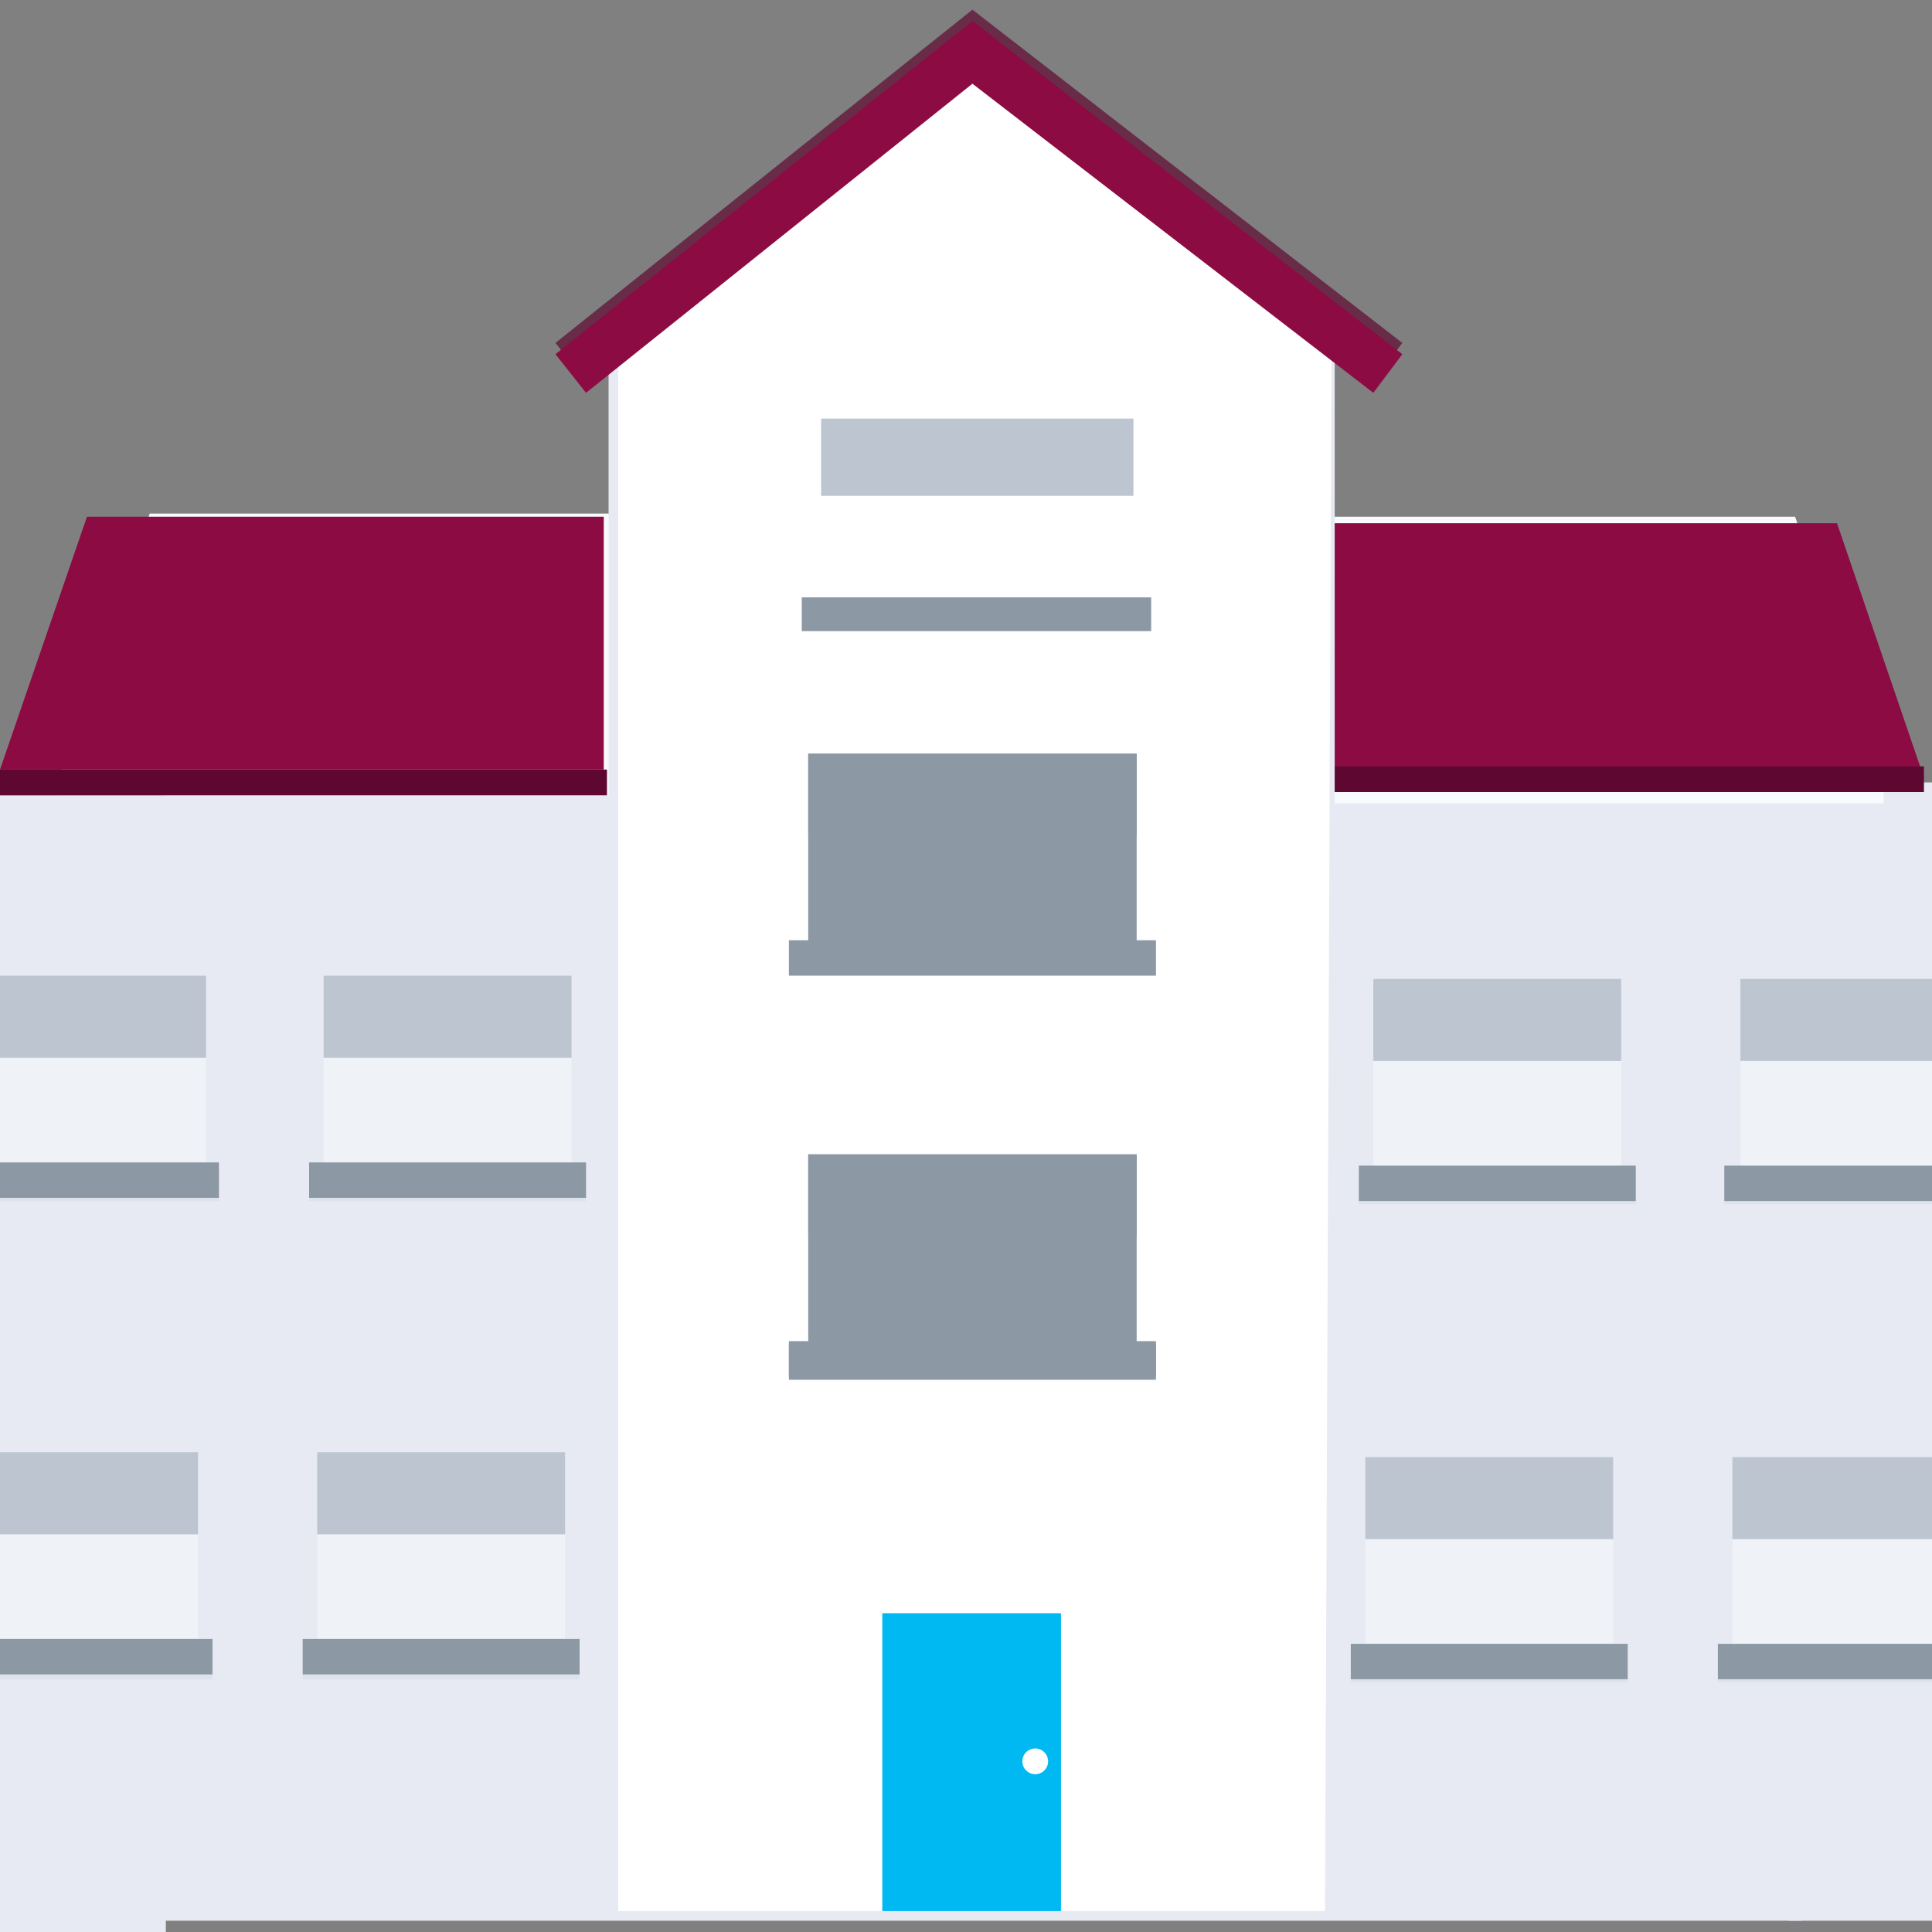 <?xml version="1.0" encoding="utf-8"?>
<!-- Generator: Adobe Illustrator 24.1.0, SVG Export Plug-In . SVG Version: 6.00 Build 0)  -->
<svg version="1.1" id="Layer_1" xmlns="http://www.w3.org/2000/svg" xmlns:xlink="http://www.w3.org/1999/xlink" x="0px" y="0px"
	 viewBox="0 0 120 120" style="enable-background:new 0 0 120 120;" xml:space="preserve">
<rect x="0" y="0" width="120" height="120" fill="#808080" stroke="none"/>
<style type="text/css">
	.st0{opacity:0.4;fill:#BDC5D1;enable-background:new    ;}
	.st1{fill:#FFFFFF;stroke:#BDC5D1;stroke-width:3;stroke-linecap:round;stroke-linejoin:round;stroke-miterlimit:10;}
	.st2{fill:none;stroke:#BDC5D1;stroke-width:3;stroke-linecap:round;stroke-linejoin:round;stroke-miterlimit:10;}
	.st3{fill:#8C0B42;}
	.st4{fill:none;stroke:#00B9F2;stroke-width:3;stroke-linecap:round;stroke-linejoin:round;stroke-miterlimit:10;}
	.st5{fill:#00B9F2;}
	.st6{fill:none;stroke:#FFFFFF;stroke-width:3;stroke-linecap:round;stroke-linejoin:round;stroke-miterlimit:10;}
	.st7{fill:#E7EAF3;}
	.st8{fill:#F8FAFD;}
	.st9{fill:#5E0831;}
	.st10{opacity:0.5;fill:#F8FAFD;enable-background:new    ;}
	.st11{opacity:0.1;fill:#8C98A4;enable-background:new    ;}
	.st12{fill:#8C98A4;}
	.st13{fill:#BDC5D1;}
	.st14{opacity:0.7;}
	.st15{fill:#FFFFFF;}
</style>
<path class="st0" d="M-187.2,28.8h17.5c3.1,0,5.6,2.5,5.6,5.6v67.5c0,3.1-2.5,5.6-5.6,5.6h-97.4c-3.1,0-5.6-2.5-5.6-5.6V34.3
	c0-3.1,2.5-5.6,5.6-5.6h17.5"/>
<path class="st1" d="M-197.5,21.3h17.5c3.1,0,5.6,2.5,5.6,5.6v67.5c0,3.1-2.5,5.6-5.6,5.6h-97.4c-3.1,0-5.6-2.5-5.6-5.6V26.9
	c0-3.1,2.5-5.6,5.6-5.6h17.5"/>
<polyline class="st2" points="-259.9,73.3 -259.9,4.8 -210.6,4.8 "/>
<rect x="-258.6" y="19.6" class="st3" width="59.4" height="52.1"/>
<line class="st2" x1="-197.5" y1="18" x2="-197.5" y2="73.3"/>
<line class="st2" x1="-188.9" y1="73.3" x2="-268.5" y2="73.3"/>
<path class="st2" d="M-174.4,94.4"/>
<path class="st2" d="M-185,83"/>
<line class="st2" x1="-283" y1="83" x2="-174.4" y2="83"/>
<path class="st4" d="M-225.7,91.8c0,1.7-1.4,3-3,3c-1.7,0-3-1.4-3-3c0-1.7,1.4-3,3-3C-227,88.7-225.7,90.1-225.7,91.8z"/>
<path class="st2" d="M-275.5,83"/>
<line class="st4" x1="-200.7" y1="115.2" x2="-256.6" y2="115.2"/>
<polygon class="st5" points="-242.3,99.1 -245.5,114.3 -211.8,114.3 -215.1,99.1 "/>
<line class="st6" x1="-234.7" y1="30.1" x2="-224.8" y2="30.1"/>
<line class="st6" x1="-243.5" y1="38.1" x2="-216" y2="38.1"/>
<line class="st6" x1="-243.5" y1="46.2" x2="-216" y2="46.2"/>
<line class="st6" x1="-243.5" y1="54.3" x2="-216" y2="54.3"/>
<rect x="-258.6" y="5.7" class="st3" width="48" height="13.9"/>
<polygon class="st1" points="-210.6,18 -197.5,18 -210.6,4.8 "/>
<g>
	<polygon class="st7" points="111.9,119.3 9.6,119.3 10.3,43.1 39.6,35.4 80.9,35.4 111.1,40.8 	"/>
	<rect y="49.4" class="st7" width="10.3" height="70.6"/>
	<rect x="111.1" y="48.6" class="st7" width="8.9" height="70.7"/>
</g>
<g>
	<polygon class="st8" points="41.7,47.8 41.7,31.9 9.3,31.9 3.8,47.8 3.8,49.4 41.9,49.4 41.9,47.8 	"/>
</g>
<polygon class="st3" points="37.5,47.8 0,47.8 5.4,32.1 37.5,32.1 "/>
<rect y="47.8" class="st9" width="37.7" height="1.6"/>
<g>
	<polygon class="st8" points="111.5,32.1 79,32.1 79,48.2 78.8,48.2 78.8,49.9 117,49.9 117,48.2 	"/>
</g>
<polygon class="st3" points="82,32.5 114.1,32.5 119.5,48.3 82,48.3 "/>
<rect x="81.8" y="47.6" class="st9" width="37.7" height="1.6"/>
<rect x="19.7" y="90.2" class="st10" width="15.4" height="12.7"/>
<rect x="18.8" y="102.1" class="st11" width="17.2" height="2.2"/>
<rect x="18.8" y="101.8" class="st12" width="17.2" height="2.2"/>
<g>
	<rect x="19.7" y="90.2" class="st13" width="15.4" height="5.1"/>
</g>
<rect x="20.1" y="60.6" class="st10" width="15.4" height="12.7"/>
<rect x="19.2" y="72.4" class="st11" width="17.2" height="2.2"/>
<rect x="19.2" y="72.2" class="st12" width="17.2" height="2.2"/>
<g>
	<rect x="20.1" y="60.6" class="st13" width="15.4" height="5.1"/>
</g>
<g class="st14">
	<polygon class="st9" points="85.3,23.7 60.4,4.5 36.4,23.7 34.5,21.3 60.4,0.6 87.1,21.3 	"/>
</g>
<g>
	<polygon class="st7" points="82.9,118.7 37.8,118.7 37.8,21.1 60.6,20.2 82.9,21.1 	"/>
</g>
<polygon class="st15" points="82.3,118.7 38.4,118.7 38.4,20.7 60.3,4.2 82.7,21.4 "/>
<rect x="54.8" y="100.2" class="st5" width="11.1" height="18.5"/>
<rect x="49" y="83.5" class="st12" width="22.8" height="2.2"/>
<rect x="50.2" y="71.7" class="st12" width="20.4" height="12.7"/>
<rect x="49" y="83.3" class="st12" width="22.8" height="2.2"/>
<g>
	<rect x="50.2" y="71.7" class="st12" width="20.4" height="5.1"/>
</g>
<rect x="50.2" y="46.8" class="st12" width="20.4" height="12.7"/>
<rect x="49" y="58.4" class="st12" width="22.8" height="2.2"/>
<g>
	<rect x="50.2" y="46.8" class="st12" width="20.4" height="5.1"/>
</g>
<polygon class="st3" points="85.3,24.4 60.4,5.2 36.4,24.4 34.5,22 60.4,1.3 87.1,22 "/>
<circle class="st15" cx="64.3" cy="109.4" r="0.8"/>
<rect x="49.8" y="37.1" class="st12" width="21.7" height="2.1"/>
<g>
	<rect x="51" y="26" class="st13" width="19.4" height="4.8"/>
</g>
<rect x="-3.1" y="90.2" class="st10" width="15.4" height="12.7"/>
<rect x="-4" y="102.1" class="st11" width="17.2" height="2.2"/>
<rect x="-4" y="101.8" class="st12" width="17.2" height="2.2"/>
<g>
	<rect x="-3.1" y="90.2" class="st13" width="15.4" height="5.1"/>
</g>
<rect x="-2.6" y="60.6" class="st10" width="15.4" height="12.7"/>
<rect x="-3.6" y="72.4" class="st11" width="17.2" height="2.2"/>
<rect x="-3.6" y="72.2" class="st12" width="17.2" height="2.2"/>
<g>
	<rect x="-2.6" y="60.6" class="st13" width="15.4" height="5.1"/>
</g>
<rect x="107.6" y="90.5" class="st10" width="15.4" height="12.7"/>
<rect x="106.7" y="102.3" class="st11" width="17.2" height="2.2"/>
<rect x="106.7" y="102.1" class="st12" width="17.2" height="2.2"/>
<g>
	<rect x="107.6" y="90.5" class="st13" width="15.4" height="5.1"/>
</g>
<rect x="108.1" y="60.8" class="st10" width="15.4" height="12.7"/>
<rect x="107.1" y="72.6" class="st11" width="17.2" height="2.2"/>
<rect x="107.1" y="72.4" class="st12" width="17.2" height="2.2"/>
<g>
	<rect x="108.1" y="60.8" class="st13" width="15.4" height="5.1"/>
</g>
<rect x="84.8" y="90.5" class="st10" width="15.4" height="12.7"/>
<rect x="83.9" y="102.3" class="st11" width="17.2" height="2.2"/>
<rect x="83.9" y="102.1" class="st12" width="17.2" height="2.2"/>
<g>
	<rect x="84.8" y="90.5" class="st13" width="15.4" height="5.1"/>
</g>
<rect x="85.3" y="60.8" class="st10" width="15.4" height="12.7"/>
<rect x="84.4" y="72.6" class="st11" width="17.2" height="2.2"/>
<rect x="84.4" y="72.4" class="st12" width="17.2" height="2.2"/>
<g>
	<rect x="85.3" y="60.8" class="st13" width="15.4" height="5.1"/>
</g>
</svg>
